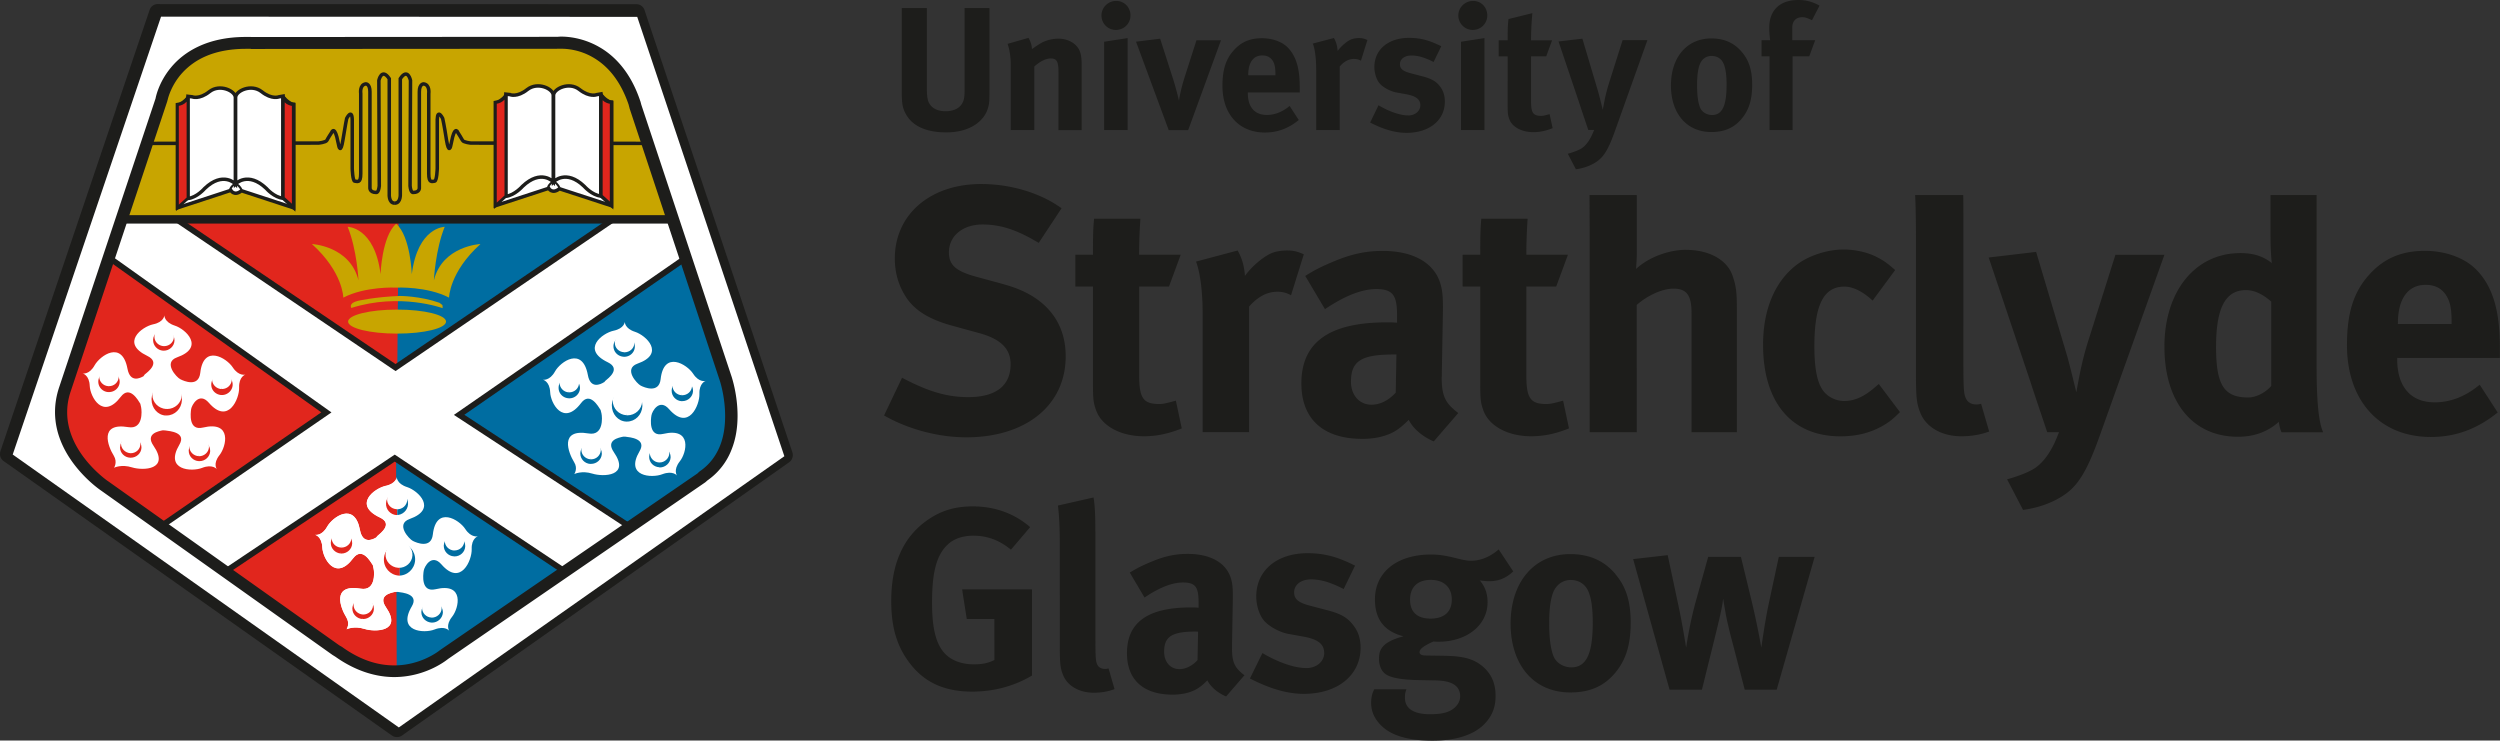<svg xmlns="http://www.w3.org/2000/svg" id="Layer_1" viewBox="0 0 355.8 105.39"><rect x="0" y="0" width="355.8" height="105.39" fill="#333333" stroke="none"/><defs><clipPath id="clippath"><path d="M41.25 25.33h15.36V54H41.25z" class="cls-2"/></clipPath><clipPath id="clippath-1"><path d="M56.61 25.83h16.05v25.35H56.61z" class="cls-2"/></clipPath><clipPath id="clippath-2"><path d="M52.54 74.95h4.37v10.38h-4.37z" class="cls-2"/></clipPath><clipPath id="clippath-3"><path d="M56.9 74.95h4.36v10.38H56.9z" class="cls-2"/></clipPath><clipPath id="clippath-4"><path d="M53.45 68.39h3.07v7.31h-3.07z" class="cls-2"/></clipPath><clipPath id="clippath-5"><path d="M56.53 68.39h3.07v7.31h-3.07z" class="cls-2"/></clipPath><style>.cls-2,.cls-3,.cls-4{fill:none}.cls-10,.cls-11,.cls-12,.cls-2,.cls-7,.cls-9{stroke-width:0}.cls-13{stroke-width:.4px}.cls-13,.cls-15,.cls-16,.cls-17,.cls-3,.cls-4{stroke:#1d1d1b}.cls-10,.cls-13,.cls-16{fill:#e1261d}.cls-11,.cls-15,.cls-17{fill:#fff}.cls-3{stroke-width:.3px}.cls-16,.cls-17,.cls-4{stroke-width:.5px}.cls-15{stroke-width:.3px}.cls-7{fill:#1d1d1b}.cls-9{fill:#c8a500}.cls-12{fill:#006da1}</style></defs><path d="m1.2 64.63 55.28 39.07-.01-.01.04.01 55.11-38.9.01-.04L90.58 1.8l-67.76-.01-.38-.01L1.21 64.57l-.01.06" style="stroke-linecap:round;stroke-linejoin:round;stroke-width:2.41px;stroke:#1d1d1b;fill:none"/><path d="M22.92 2.37 1.81 64.69l54.95 38.84 54.87-38.6L90.69 2.4l-67.77-.03z" class="cls-11"/><path d="m58.48 30.43-40.38-.15-8.69 25.06s-3.17 5.87 4.37 12.75c7.55 6.88 41.28 30.2 42.68 27.43l10.03-10.85-8.02-54.24Z" class="cls-10"/><path d="m56.73 30.54 35.66-.03-35.88 25.85.22-25.82z" class="cls-12"/><path d="M34.25 24.4c-.44.17-.67.72-.67.72M35.23 25.16s-.3-.66-.75-.85M78.18 24.24c-.46.19-.68.73-.68.73M20.46 53.52c-.51.3-1.93 1.01-2.32-1.05-.77-4.1-3.9-1.85-4.67-.49-.76 1.38-1.71 1.17-1.71 1.17s.95.21 1.01 1.77c.07 1.56 1.87 4.91 4.42 1.55 1.27-1.68 2.47.5 2.78.99l.11.48c.12.58.3 3.21-1.82 2.85-4.23-.71-2.9 2.75-2.06 4.08.55.92.03 1.7.03 1.7s1.04-.53 2.57-.05c1.53.48 5.42.37 3.04-3.09-1.19-1.73.74-2.06 1.32-2.19l.36.02c.59.09 3.07.25 2 2.04-2.14 3.63 1.75 3.88 3.24 3.29 1.5-.59 2.1.18 2.1.18s-.6-.77.38-2 1.83-4.92-2.36-3.92c-2.08.5-1.76-2.05-1.68-2.63.09-.57 1.14-2.49 2.52-.9 2.76 3.2 4.37-.61 4.31-2.16-.05-1.56.89-1.85.89-1.85s-.94.28-1.8-1.03c-.86-1.32-4.16-3.35-4.62.79-.24 2.08-2.32 1.17-2.84.9-.53-.26-2.5-2.38-.47-3.11 4.04-1.43 1.21-4.04-.32-4.52-1.52-.49-1.48-1.46-1.48-1.46s-.05.97-1.61 1.28c-1.58.34-4.67 2.65-.82 4.49 1.92.93.1 2.27-.36 2.64l-.15.21Z" class="cls-11"/><path d="M20.46 53.52 20 52.8l-.63.24-.11-.03c-.06-.05-.17-.24-.26-.68-.19-.97-.49-1.7-.97-2.24a2.45 2.45 0 0 0-1.8-.8c-.86.01-1.59.38-2.17.81-.59.44-1.08.96-1.37 1.5-.23.41-.44.57-.57.63l-.24.08-.06.47.12-.45-.06-.02-.06.47.12-.45a.872.872 0 0 0-1.06.64c-.11.45.2.9.66 1.01l.11-.46-.15.45h.04l.11-.45-.15.45.17.17c.07.12.19.36.22.83.03.72.3 1.54.77 2.32.24.37.54.72.93.99.39.28.88.5 1.44.5 1.04-.01 1.99-.65 2.85-1.8l.26-.26h.02v-.05.03-.03.03l.12.05c.14.08.36.3.52.54.18.23.31.46.41.63l.74-.47-.86.19.11.48c0 .05.05.29.05.57 0 .36-.07.79-.18 1.01l-.18.21-.28.07-.22-.03c-.43-.07-.81-.1-1.18-.1-.87 0-1.61.2-2.12.7-.52.5-.67 1.15-.66 1.72 0 1.19.56 2.31 1 3.03l.14.43-.06.3-.04.06v.02l.38.22-.37-.24v.02l.37.22-.37-.24a.83.83 0 0 0 .08 1.04c.27.29.7.36 1.07.18l-.15-.26.13.26h.02l-.15-.26.13.26s.38-.16.92-.16c.29 0 .62.05 1 .15.49.16 1.12.25 1.76.25s1.35-.09 1.97-.41c.33-.15.62-.39.86-.72.22-.34.34-.74.34-1.15 0-.74-.33-1.47-.9-2.34-.21-.3-.24-.48-.24-.52s.38-.21.38-.21l.62-.16-.19-.83-.04.84.35.03.05-.85-.13.84c.28.03.77.08 1.15.22l.35.17h.02s0 .17-.15.41c-.49.83-.75 1.56-.75 2.25-.01.91.54 1.68 1.2 2.05.66.37 1.4.48 2.09.48s1.26-.1 1.78-.3c.33-.13.56-.16.72-.16l.35.08.03.02.24-.25-.27.21.03.04.24-.25-.27.21c.14.17.35.3.58.33.22.03.46-.02.64-.16.19-.14.31-.36.35-.56a.873.873 0 0 0-.16-.63l-.36.25.38-.2-.03-.05-.36.25.38-.2-.02-.04v-.15c-.01-.14.02-.39.36-.83.55-.7.97-1.74.98-2.84 0-.61-.15-1.27-.63-1.8-.49-.54-1.26-.84-2.14-.82-.45 0-.93.06-1.47.18l-.29.03-.14-.02-.14-.24c-.07-.17-.1-.45-.1-.69 0-.31.05-.6.07-.74l.01-.07.32-.55.18-.17h.06l.07.01.33.29c.86.98 1.75 1.53 2.71 1.54.61 0 1.14-.24 1.53-.57.59-.47.97-1.12 1.23-1.75.27-.66.4-1.31.4-1.88v-.19c0-.55.15-.76.22-.85l.09-.06-.19-.45.15.45h.05l-.19-.45.15.45c.47-.14.72-.61.57-1.06-.14-.45-.62-.69-1.09-.56l.13.4-.07-.41h-.06l.13.41-.07-.41h-.01c-.08-.02-.35.06-.84-.66-.33-.5-.81-.96-1.4-1.35-.61-.39-1.3-.71-2.1-.73-.65 0-1.37.26-1.86.87-.48.57-.75 1.34-.87 2.38-.05.36-.14.46-.17.48l-.26.08c-.34.02-.94-.22-1.13-.32l-.09.18.1-.18-.09.18.1-.18s-.34-.27-.54-.57c-.24-.29-.37-.63-.37-.75l.03-.08.31-.16c.84-.3 1.48-.67 1.94-1.14.46-.46.71-1.06.7-1.63-.02-.93-.55-1.65-1.1-2.2a4.92 4.92 0 0 0-1.9-1.18c-.55-.19-.74-.38-.81-.5l-.07-.13h-.71l.71.05v-.05h-.71l.71.05-.87-.06-.86-.03h.46l-.46-.05v.05h.46l-.46-.05-.02.03c-.05.06-.12.33-.91.52-.7.14-1.45.51-2.09 1.05-.64.52-1.25 1.24-1.27 2.23 0 .54.21 1.1.62 1.57.4.46.96.87 1.72 1.22.24.1.34.21.37.25s.06-.01.06-.01h-.06v.03l.06-.03h-.06l-.05.13c-.12.28-.61.68-.87.9l-.13.12-.15.21.71.5-.46-.72.46.72.71.5.14-.19-.7-.51.59.65c.1-.1.45-.37.79-.74.31-.36.69-.83.72-1.56 0-.34-.13-.74-.38-1.03-.25-.3-.57-.53-.98-.73-.61-.3-.97-.57-1.15-.79-.18-.22-.21-.35-.23-.48 0-.19.21-.59.64-.95.43-.34 1.03-.6 1.34-.68.96-.18 1.6-.63 1.93-1.09.35-.46.39-.87.39-.98.04-.46-.34-.87-.82-.9-.47-.02-.89.34-.91.8l-.02.06c0 .17.04.58.33 1.05.32.45.88.92 1.75 1.19.3.1.83.39 1.21.77.38.37.59.8.57.99l-.22.46c-.19.22-.58.46-1.28.72-.44.16-.82.39-1.08.72-.27.32-.4.74-.39 1.1.02.75.37 1.32.71 1.8.19.23.37.42.56.6.19.17.33.3.57.41.33.17 1.05.52 1.94.54.44 0 .97-.12 1.43-.5.43-.38.69-.95.75-1.6.1-.83.31-1.28.48-1.49.18-.19.28-.21.51-.22.26-.01.71.15 1.12.42.4.26.76.61.91.86.71 1.12 1.72 1.48 2.32 1.46.25 0 .41-.05.47-.07l.53-.41.05-.65-.42-.5-.67-.06c-.1.05-.47.17-.85.57-.37.39-.66 1.07-.66 1.96v.19c0 .39-.17 1.15-.48 1.69-.16.28-.34.5-.5.63l-.43.17c-.2 0-.67-.14-1.37-.94-.48-.55-1.08-.91-1.74-.91-.41 0-.79.15-1.06.32-.41.28-.68.63-.87.96-.2.34-.32.65-.37.96-.03.19-.08.56-.08 1s.05 1.04.33 1.59c.15.28.36.57.68.74.31.22.7.34 1.1.34.24 0 .48-.04.71-.09.44-.12.78-.15 1.06-.15.55.02.73.14.82.25.12.11.2.34.2.68 0 .61-.34 1.47-.62 1.81-.55.67-.75 1.32-.75 1.86 0 .67.27 1.07.35 1.16.14.17.35.3.58.33.22.03.46-.02.64-.16.19-.14.31-.36.35-.56a.873.873 0 0 0-.16-.63c-.09-.13-.66-.74-1.76-.73-.41-.01-.87.06-1.37.27-.24.1-.69.18-1.13.17-.48.01-.95-.1-1.19-.25-.24-.17-.33-.24-.34-.58 0-.28.1-.74.51-1.41.25-.4.37-.81.37-1.24 0-.5-.23-.95-.55-1.23-.46-.42-.99-.58-1.45-.7-.45-.1-.86-.14-1.02-.17H22.95c-.21.06-.71.14-1.21.38-.26.12-.54.3-.78.58-.23.26-.4.67-.4 1.08 0 .5.21.98.53 1.47.5.7.62 1.18.61 1.39l-.06.21s-.16.16-.41.23c-.26.09-.59.12-.95.12-.47 0-.95-.07-1.24-.15-.56-.17-1.07-.25-1.53-.25-1 0-1.63.32-1.72.36l.42.75.72.47c.06-.08.37-.54.38-1.3 0-.39-.1-.87-.38-1.29-.33-.54-.77-1.56-.75-2.17 0-.3.07-.45.15-.51.07-.08.29-.21.88-.22.24 0 .54.01.87.06l.52.06c.48 0 .91-.12 1.26-.36.53-.35.8-.85.96-1.32.15-.48.19-.92.19-1.32s-.04-.7-.09-.94l-.11-.48-.13-.28c-.09-.13-.36-.59-.73-1.04-.18-.21-.4-.43-.69-.61-.28-.18-.66-.35-1.1-.36-.67-.01-1.28.4-1.7.97-.72.96-1.23 1.12-1.43 1.1l-.4-.15c-.24-.17-.51-.53-.68-.92-.2-.41-.3-.85-.31-1.1v-.02c-.05-.94-.38-1.61-.79-2.02-.4-.4-.81-.52-.91-.53-.24-.05-.48-.02-.67.11-.2.12-.34.3-.39.53-.05.21 0 .44.11.63.13.2.32.34.54.39l.35.03c.27 0 .69-.05 1.13-.3.44-.25.87-.68 1.22-1.31.14-.25.49-.65.9-.96.4-.3.84-.46 1.1-.46l.47.23c.19.18.42.63.57 1.41.12.66.35 1.18.74 1.56.37.39.92.56 1.36.55.74-.01 1.24-.32 1.55-.5l.25-.22-.71-.5Z" class="cls-10"/><path d="M53.56 76.48c-.5.32-1.94 1.01-2.33-1.05-.76-4.1-3.9-1.85-4.67-.48-.76 1.38-1.71 1.16-1.71 1.16s.95.21 1.02 1.78c.06 1.56 1.88 4.91 4.4 1.55 1.28-1.68 2.46.51 2.79.98l.11.5c.13.57.29 3.21-1.82 2.86-4.23-.72-2.89 2.76-2.06 4.07.56.92.04 1.7.04 1.7s1.04-.53 2.56-.05c1.53.48 5.42.37 3.04-3.08-1.19-1.74.73-2.07 1.32-2.2l.36.02c.59.08 3.07.26 1.99 2.06-2.12 3.61 1.76 3.87 3.24 3.29 1.52-.6 2.1.17 2.1.17s-.58-.77.4-2c.98-1.22 1.82-4.92-2.36-3.92-2.09.48-1.77-2.07-1.68-2.63.08-.59 1.13-2.49 2.52-.91 2.76 3.18 4.37-.61 4.31-2.17-.05-1.56.89-1.85.89-1.85s-.95.28-1.81-1.03c-.85-1.32-4.15-3.34-4.61.79-.24 2.07-2.33 1.18-2.85.9-.52-.26-2.5-2.38-.47-3.1 4.04-1.43 1.21-4.04-.32-4.53-1.53-.5-1.49-1.46-1.49-1.46s-.04.96-1.61 1.29c-1.56.35-4.67 2.65-.8 4.49 1.93.9.09 2.25-.36 2.65l-.15.19ZM85.97 54.39c-.51.33-1.95 1.01-2.31-1.04-.77-4.1-3.91-1.86-4.67-.49-.76 1.38-1.73 1.18-1.73 1.18s.97.2 1.04 1.77c.05 1.56 1.86 4.91 4.4 1.55 1.27-1.68 2.46.51 2.78.99l.12.49c.13.57.3 3.22-1.83 2.85-4.23-.72-2.89 2.74-2.06 4.09.57.9.02 1.69.02 1.69s1.05-.54 2.59-.06c1.53.48 5.42.39 3.04-3.06-1.2-1.74.73-2.07 1.31-2.2h.35c.59.08 3.07.26 2 2.07-2.13 3.62 1.75 3.86 3.24 3.27 1.51-.57 2.09.19 2.09.19s-.58-.77.39-2.01c.99-1.21 1.82-4.9-2.35-3.92-2.09.5-1.78-2.05-1.68-2.62.08-.59 1.14-2.48 2.51-.9 2.79 3.19 4.37-.61 4.32-2.17-.05-1.56.89-1.85.89-1.85s-.94.29-1.79-1.03c-.86-1.32-4.16-3.36-4.62.78-.23 2.07-2.32 1.19-2.84.92-.53-.28-2.49-2.38-.47-3.12 4.05-1.42 1.21-4.04-.32-4.53-1.52-.48-1.47-1.43-1.47-1.43s-.05.95-1.61 1.27c-1.57.34-4.66 2.64-.81 4.49 1.91.93.09 2.26-.35 2.64l-.16.19Z" class="cls-11"/><path d="m85.97 54.39-.47-.71-.63.25-.1-.03c-.05-.06-.17-.25-.26-.69-.19-.98-.5-1.71-.98-2.23-.48-.55-1.16-.83-1.8-.81-.85.01-1.57.37-2.16.81-.6.45-1.08.96-1.38 1.5-.22.39-.43.56-.57.63l-.24.08-.05.46.1-.46h-.05l-.05.46.1-.46a.865.865 0 0 0-1.04.63c-.12.47.19.91.66 1.03l.1-.45-.15.44h.05l.1-.44-.15.44.02.02c.07.04.32.15.36.98.04.72.3 1.54.78 2.31.24.37.54.72.94 1 .39.28.87.48 1.45.48 1.04-.01 1.97-.65 2.84-1.78l.26-.26.03-.02-.02-.03v.03h.02l-.02-.03v.03l.12.06c.13.1.36.29.52.54.18.24.31.46.42.63l.73-.46-.86.18.12.48c0 .06.04.3.04.57 0 .37-.06.81-.18 1.03l-.18.21-.27.07-.23-.05c-.42-.05-.81-.08-1.18-.08-.86 0-1.61.2-2.11.71-.52.49-.68 1.14-.67 1.71.02 1.19.56 2.32 1.01 3.03l.14.42-.07.29-.04.1.37.21-.36-.22.37.22-.36-.22c-.23.32-.19.74.09 1.03.27.27.69.36 1.06.18l-.14-.25.12.25h.02l-.14-.25.12.25s.37-.16.92-.16c.28 0 .62.04 1 .15h-.02c.51.15 1.12.26 1.77.26s1.36-.11 1.98-.41c.31-.18.61-.4.85-.74.22-.32.35-.73.35-1.14-.02-.72-.32-1.47-.9-2.34-.21-.29-.24-.47-.24-.51s.38-.21.38-.21l.62-.17-.18-.81-.05.84.35.03.06-.85-.12.85c.29.02.78.07 1.15.2l.33.17.02.03s-.01.15-.15.38c-.49.83-.73 1.57-.74 2.25-.02.92.53 1.69 1.18 2.04.66.39 1.4.48 2.09.48s1.28-.08 1.79-.3c.33-.12.55-.15.7-.15l.35.09.04.03.25-.25-.28.19.04.05.25-.25-.28.19c.15.19.35.31.58.34.23.03.47-.03.65-.16.19-.14.31-.35.34-.57a.78.78 0 0 0-.16-.63l-.36.26.41-.22-.05-.05-.36.26.41-.22-.02-.03-.03-.14c0-.12.05-.39.39-.84.54-.7.97-1.74.98-2.85 0-.6-.15-1.25-.62-1.79-.49-.55-1.27-.84-2.14-.82-.45 0-.92.07-1.47.19l-.28.03-.17-.03-.14-.26c-.05-.16-.07-.42-.07-.68 0-.3.03-.58.05-.73l.03-.06.32-.56.19-.15.05-.02.1.03.32.28c.86.98 1.75 1.54 2.72 1.54.59 0 1.12-.22 1.52-.56.6-.46.96-1.11 1.23-1.74.26-.65.39-1.31.39-1.87v-.18c0-.56.16-.77.23-.86l.09-.07-.18-.44.15.44h.04l-.18-.44.15.44c.45-.13.72-.6.57-1.07a.891.891 0 0 0-1.08-.56l.12.39-.07-.4h-.05l.12.4-.07-.4h-.01c-.08-.01-.35.06-.84-.68-.32-.48-.82-.96-1.4-1.35-.61-.37-1.3-.71-2.11-.71-.65-.01-1.38.27-1.85.84-.48.59-.75 1.36-.87 2.39-.04.37-.15.47-.17.5l-.27.07c-.35.01-.94-.23-1.12-.34l-.1.18.1-.17-.1.17.1-.17s-.34-.28-.55-.57c-.23-.29-.37-.64-.36-.74l.02-.08.31-.16c.85-.29 1.49-.68 1.95-1.13.45-.46.71-1.07.71-1.64-.02-.92-.54-1.65-1.11-2.21a5.24 5.24 0 0 0-1.9-1.15c-.57-.21-.74-.4-.82-.5l-.07-.14h-.72l.72.03v-.03h-.72l.72.03-.87-.04-.87-.04.46.02-.46-.1v.08l.46.02-.46-.1v.05c-.06.08-.12.33-.93.52-.68.15-1.43.51-2.08 1.04-.65.52-1.26 1.25-1.29 2.25 0 .54.23 1.09.64 1.56.39.47.96.87 1.72 1.21.24.12.34.22.36.25l.02.02.05-.02h-.05v.02l.05-.02h-.05l-.05.12-.4.48-.49.42-.11.11-.15.2.69.51-.47-.71.47.71.69.52.16-.19-.69-.53.57.65c.12-.11.48-.37.8-.74.32-.34.69-.83.72-1.55 0-.34-.14-.74-.38-1.04-.24-.3-.57-.52-.97-.72-.61-.29-.97-.57-1.16-.8-.19-.21-.22-.33-.22-.45-.02-.2.21-.61.65-.96.41-.34 1.01-.6 1.33-.68.94-.19 1.58-.63 1.92-1.08.34-.46.37-.87.37-.99.03-.47-.33-.86-.82-.88a.847.847 0 0 0-.91.8v.06c0 .15.03.57.32 1.03.32.46.87.92 1.76 1.2.29.1.83.39 1.2.78.4.37.6.79.58.98l-.22.47c-.21.21-.6.46-1.28.72-.44.16-.81.38-1.08.72-.28.32-.39.74-.39 1.1 0 .74.37 1.32.73 1.8.18.23.37.43.54.59l.55.42c.35.16 1.06.52 1.96.54.44 0 .97-.12 1.41-.5.45-.37.7-.94.77-1.59.1-.83.32-1.28.49-1.49.17-.17.27-.21.49-.23.27 0 .72.17 1.1.43.41.27.76.63.91.87.71 1.12 1.73 1.48 2.32 1.46.24 0 .41-.05.48-.07.22-.06.4-.21.5-.41.13-.19.14-.42.07-.65l-.42-.48-.66-.07c-.11.05-.5.17-.85.56-.38.43-.67 1.09-.67 1.99v.18c0 .39-.17 1.14-.49 1.69-.15.28-.33.51-.48.64l-.42.16c-.2 0-.68-.13-1.38-.93-.47-.56-1.08-.91-1.75-.91-.41 0-.78.14-1.05.32-.42.28-.68.62-.88.95-.19.34-.32.65-.37.96-.02.19-.06.57-.06.99 0 .48.04 1.05.31 1.61.15.26.38.55.7.74.31.22.71.32 1.12.32.23 0 .46-.03.7-.08.44-.1.78-.14 1.05-.14.54 0 .71.13.81.23.12.12.2.35.2.67.02.62-.34 1.49-.62 1.82-.54.67-.76 1.34-.76 1.87 0 .66.29 1.05.35 1.14.3.38.85.46 1.23.19.4-.29.47-.81.17-1.2-.08-.13-.66-.74-1.76-.73-.4 0-.86.06-1.36.28-.24.08-.69.17-1.14.16-.47 0-.94-.09-1.19-.25-.25-.17-.32-.25-.35-.58 0-.26.12-.74.52-1.41.23-.4.37-.8.37-1.23.01-.52-.23-.97-.55-1.25-.47-.42-.99-.56-1.44-.68-.45-.11-.87-.14-1.02-.17H88.48c-.22.05-.72.13-1.21.37-.26.11-.55.29-.78.59-.23.25-.39.65-.39 1.07 0 .51.19.98.53 1.46.49.7.62 1.19.61 1.39l-.04.21c-.05.06-.17.17-.43.25-.25.07-.59.12-.95.12-.46 0-.94-.07-1.24-.16a5.23 5.23 0 0 0-1.52-.25c-1.01 0-1.65.32-1.73.37l.4.75.74.48c.05-.09.37-.55.38-1.32 0-.39-.11-.85-.37-1.29-.34-.52-.78-1.54-.77-2.16 0-.3.08-.44.17-.52.09-.08.29-.21.87-.21.24 0 .53.01.89.06l.52.05c.46 0 .9-.12 1.26-.36.52-.35.8-.85.94-1.3.15-.49.19-.93.2-1.33 0-.38-.05-.68-.09-.93l-.11-.47-.12-.29c-.09-.14-.35-.57-.73-1.03-.19-.21-.41-.44-.7-.62-.28-.2-.65-.35-1.1-.35-.66-.02-1.27.39-1.7.96-.72.96-1.24 1.12-1.42 1.1l-.42-.15c-.23-.16-.51-.53-.69-.93-.18-.4-.29-.86-.29-1.1-.05-.94-.39-1.63-.79-2.02-.4-.41-.82-.52-.93-.54a.856.856 0 0 0-.65.11c-.2.13-.34.3-.39.52-.05.22 0 .46.11.64.12.19.31.33.54.39l.34.03c.27 0 .69-.06 1.13-.31.44-.25.87-.67 1.22-1.31.14-.24.49-.65.88-.95.41-.3.85-.47 1.11-.47l.48.24c.19.19.42.62.57 1.4.11.67.34 1.19.73 1.56.37.39.91.56 1.34.55.76-.01 1.28-.32 1.57-.5l.22-.2-.69-.52Z" style="fill:#17243e;stroke-width:0"/><path d="M20.46 53.52c-.51.3-1.93 1.01-2.32-1.05-.77-4.1-3.9-1.85-4.67-.49-.76 1.38-1.71 1.17-1.71 1.17s.95.21 1.01 1.77c.07 1.56 1.87 4.91 4.42 1.55 1.27-1.68 2.47.5 2.78.99l.11.48c.12.58.3 3.21-1.82 2.85-4.23-.71-2.9 2.75-2.06 4.08.55.92.03 1.7.03 1.7s1.04-.53 2.57-.05c1.53.48 5.42.37 3.04-3.09-1.19-1.73.74-2.06 1.32-2.19l.36.02c.59.09 3.07.25 2 2.04-2.14 3.63 1.75 3.88 3.24 3.29 1.5-.59 2.1.18 2.1.18s-.6-.77.38-2 1.83-4.92-2.36-3.92c-2.08.5-1.76-2.05-1.68-2.63.09-.57 1.14-2.49 2.52-.9 2.76 3.2 4.37-.61 4.31-2.16-.05-1.56.89-1.85.89-1.85s-.94.28-1.8-1.03c-.86-1.32-4.16-3.35-4.62.79-.24 2.08-2.32 1.17-2.84.9-.53-.26-2.5-2.38-.47-3.11 4.04-1.43 1.21-4.04-.32-4.52-1.52-.49-1.48-1.46-1.48-1.46s-.05.97-1.61 1.28c-1.58.34-4.67 2.65-.82 4.49 1.92.93.1 2.27-.36 2.64l-.15.21Z" class="cls-11"/><path d="M23.6 58.96c1.11.06 2.06-.86 2.13-2.02.05-1.18-.77-2.17-1.88-2.22-1.1-.06-2.04.85-2.1 2.01-.08 1.17.77 2.16 1.85 2.23" class="cls-10"/><path d="M23.6 58.96v.17h.11c1.17 0 2.13-.96 2.18-2.19v-.12c0-1.21-.85-2.23-2.04-2.27h-.11c-1.16 0-2.11.94-2.17 2.18v.14c0 1.19.87 2.21 2.02 2.27v-.17l.03-.17c-.95-.04-1.7-.88-1.7-1.92v-.12c.06-1.05.88-1.85 1.82-1.85h.1c.96.04 1.71.88 1.71 1.93v.12c-.06 1.06-.89 1.85-1.84 1.85h-.09l-.03.17ZM23.23 49.73c.75.03 1.38-.52 1.42-1.24.04-.72-.54-1.33-1.27-1.37-.74-.04-1.37.51-1.41 1.24-.05.72.54 1.32 1.27 1.37" class="cls-10"/><path d="m23.23 49.73-.02.18h.1c.8 0 1.48-.63 1.52-1.41v-.09c0-.78-.63-1.42-1.45-1.47h-.07c-.81 0-1.48.61-1.52 1.39v.08c0 .79.62 1.44 1.42 1.5l.02-.18.02-.18c-.62-.02-1.11-.54-1.11-1.14v-.05c.04-.6.56-1.06 1.18-1.06h.05c.64.01 1.11.52 1.11 1.11v.08c-.03.59-.56 1.06-1.16 1.06h-.06l-.02.18ZM15.43 55.62c.75.05 1.37-.5 1.42-1.22.04-.73-.53-1.34-1.27-1.38-.74-.03-1.38.51-1.41 1.24-.04.73.52 1.33 1.26 1.36" class="cls-10"/><path d="m15.43 55.62-.02.18h.09c.82 0 1.48-.61 1.53-1.39v-.08c0-.78-.64-1.42-1.44-1.48h-.07c-.82 0-1.49.61-1.53 1.41v.06c0 .78.62 1.44 1.42 1.48l.02-.18v-.17c-.6-.03-1.1-.54-1.1-1.13v-.06c.04-.61.57-1.07 1.19-1.07h.05v-.18.18c.62.03 1.1.54 1.1 1.12v.06c-.02.62-.54 1.08-1.17 1.08h-.06v.16ZM31.51 56.03c.75.05 1.37-.51 1.4-1.22.06-.73-.53-1.33-1.28-1.36-.73-.05-1.37.5-1.4 1.22a1.3 1.3 0 0 0 1.28 1.36" class="cls-10"/><path d="m31.51 56.03-.02.19h.09c.81 0 1.48-.63 1.53-1.4v-.1c0-.77-.63-1.42-1.45-1.46h-.08c-.8 0-1.47.61-1.51 1.4v.08c-.01.78.62 1.43 1.43 1.48l.02-.19v-.16c-.63-.03-1.11-.54-1.11-1.13v-.06c.04-.61.57-1.07 1.17-1.07h.06c.62.02 1.11.53 1.11 1.11v.09c-.01.59-.53 1.06-1.16 1.06h-.06v.16ZM28.32 65.46c.73.04 1.37-.52 1.42-1.23a1.32 1.32 0 0 0-1.26-1.38c-.76-.04-1.38.5-1.43 1.23-.04.72.53 1.33 1.28 1.38" class="cls-10"/><path d="m28.32 65.46-.02.17h.09c.8 0 1.47-.61 1.52-1.39v-.08c0-.79-.62-1.43-1.44-1.49h-.08c-.81 0-1.48.61-1.53 1.41v.08c0 .78.63 1.43 1.44 1.47l.02-.17v-.17c-.62-.05-1.1-.55-1.1-1.13v-.07c.05-.6.54-1.06 1.17-1.06h.07c.61.02 1.1.53 1.1 1.13v.06c-.04.6-.57 1.08-1.17 1.08h-.06l-.01.16v-.17.17ZM18.53 64.97c.74.05 1.37-.51 1.4-1.23.05-.72-.53-1.33-1.25-1.36-.75-.04-1.39.5-1.42 1.23-.04.72.54 1.32 1.27 1.37" class="cls-10"/><path d="M18.53 64.97v.17h.08c.8 0 1.48-.62 1.52-1.39v-.08c0-.77-.63-1.44-1.44-1.48h-.08c-.8 0-1.48.61-1.51 1.39l-.02.08c0 .79.63 1.45 1.45 1.48v-.17l.02-.17c-.62-.03-1.11-.52-1.11-1.13v-.06c.03-.61.55-1.07 1.17-1.07h.06c.64.03 1.11.54 1.11 1.13v.07c-.02.6-.56 1.06-1.16 1.06h-.06l-.02.17Z" class="cls-10"/><path d="M23.31 49.09c.66.03 1.24-.46 1.28-1.1.03-.66-.49-1.21-1.17-1.25a1.2 1.2 0 0 0-1.26 1.11c-.04.65.47 1.2 1.15 1.24" class="cls-11"/><path d="m23.31 49.09-.02.17h.07c.74 0 1.35-.55 1.39-1.27v-.06c.02-.73-.57-1.32-1.32-1.36h-.07c-.74 0-1.34.55-1.38 1.26h.18-.18v.1c0 .7.58 1.29 1.31 1.33l.02-.17v-.17c-.55-.03-.97-.46-.97-.99v-.06c.04-.54.48-.96 1.02-.96h.05c.57.03.99.48.99 1.02v.05c-.04.52-.49.94-1.04.94h-.05v.17-.17.17ZM15.44 54.78c.68.04 1.24-.46 1.28-1.11.04-.64-.47-1.19-1.15-1.22a1.19 1.19 0 0 0-1.28 1.1c-.03.64.49 1.19 1.15 1.23" class="cls-11"/><path d="m15.44 54.78-.02.18h.09c.74 0 1.34-.56 1.38-1.28h-.18.18v-.08c0-.71-.57-1.3-1.31-1.33h-.07c-.74 0-1.35.55-1.39 1.27v.07c0 .71.57 1.31 1.3 1.35l.02-.18.02-.17c-.55-.03-.98-.47-.98-1v-.05c.03-.53.49-.94 1.04-.94h.05c.56.03.98.45.98.98v.06c-.03.53-.47.96-1.03.96h-.05l-.02.17ZM31.52 55.19c.67.04 1.25-.46 1.28-1.12.03-.64-.48-1.19-1.15-1.23-.66-.03-1.24.46-1.28 1.1-.03.66.49 1.21 1.15 1.25" class="cls-11"/><path d="M31.52 55.19v.17h.07c.74 0 1.35-.56 1.39-1.29v-.05c0-.71-.58-1.32-1.32-1.36h-.08c-.73 0-1.35.55-1.39 1.27v.08c0 .72.58 1.3 1.31 1.36v-.17l.03-.19a.997.997 0 0 1-.98-.99v-.04c.03-.54.49-.96 1.04-.96h.05c.56.03.98.46.98 1.01v.04c-.02.54-.49.94-1.03.94h-.05l-.02.19ZM28.28 64.76c.68.03 1.24-.46 1.28-1.12.03-.64-.48-1.19-1.14-1.23-.68-.04-1.25.48-1.29 1.13-.02.63.47 1.19 1.15 1.23" class="cls-11"/><path d="M28.28 64.76v.17h.05c.74 0 1.37-.56 1.41-1.29v-.05c0-.72-.57-1.31-1.32-1.36h-.09c-.73 0-1.35.56-1.38 1.29v.06c0 .71.59 1.3 1.32 1.34v-.17l.02-.19c-.56-.03-.98-.45-.98-.98v-.05c.02-.54.48-.95 1.02-.95h.07c.56.02.98.46.98 1v.04c-.03.54-.5.94-1.06.94h-.03l-.02.19.02-.19-.02.19ZM18.55 64.33c.66.03 1.23-.48 1.27-1.12.02-.65-.48-1.19-1.15-1.24-.67-.03-1.25.48-1.27 1.12-.04.64.47 1.19 1.15 1.24" class="cls-11"/><path d="M18.55 64.33v.17h.07c.72 0 1.34-.55 1.36-1.28v-.08c0-.7-.56-1.31-1.29-1.34h-.07c-.75 0-1.36.54-1.4 1.28v.06c0 .71.58 1.3 1.33 1.36v-.17l.02-.18c-.56-.03-.99-.48-.99-1.01v-.04c.03-.54.49-.95 1.05-.95h.05c.54.03.98.46.98.99v.05c-.03.54-.5.96-1.03.96h-.05l-.02.18.02-.18-.02.18ZM23.67 58.04c1.06.05 1.98-.73 2.03-1.75.05-1.04-.78-1.91-1.82-1.96-1.07-.06-1.97.74-2.02 1.76-.05 1.02.76 1.91 1.81 1.96" class="cls-11"/><path d="M23.67 58.04v.17h.1c1.12 0 2.05-.85 2.1-1.93v-.1c0-1.08-.86-1.97-1.98-2.03h-.12c-1.1 0-2.03.84-2.09 1.91v.12c0 1.08.87 1.96 1.98 2.03v-.17l.02-.18c-.91-.04-1.65-.79-1.65-1.67v-.08c.05-.9.82-1.61 1.74-1.61h.11c.92.04 1.65.79 1.65 1.69v.09c-.05.9-.83 1.58-1.76 1.58h-.09v.18Z" class="cls-11"/><path d="m56.37 64.51.09 31.01s3.62.48 14.03-7.56c10.41-8.06 9.84-6.44 9.84-6.44l.61-.5-24.57-16.5Z" class="cls-12"/><path d="M53.56 76.49c-.5.31-1.94 1-2.33-1.05-.76-4.09-3.9-1.85-4.67-.47-.76 1.36-1.71 1.15-1.71 1.15s.95.21 1.02 1.78c.06 1.56 1.88 4.91 4.4 1.54 1.28-1.67 2.46.51 2.79.99l.11.5c.13.56.29 3.21-1.82 2.86-4.23-.72-2.89 2.74-2.06 4.08.56.91.04 1.69.04 1.69s1.04-.52 2.56-.04c1.53.48 5.42.37 3.04-3.08-1.19-1.74.73-2.07 1.32-2.2h.36c.59.09 3.07.27 1.99 2.07-2.12 3.6 1.76 3.87 3.24 3.28 1.52-.59 2.1.19 2.1.19s-.58-.77.4-2c.98-1.22 1.82-4.93-2.36-3.92-2.09.48-1.77-2.05-1.68-2.62.08-.59 1.13-2.51 2.52-.92 2.76 3.19 4.37-.6 4.31-2.18-.05-1.54.89-1.82.89-1.82s-.95.28-1.81-1.04c-.85-1.32-4.15-3.35-4.61.79-.24 2.07-2.33 1.18-2.85.91-.52-.26-2.5-2.38-.47-3.11 4.04-1.43 1.21-4.04-.32-4.54-1.53-.48-1.49-1.43-1.49-1.43s-.04.96-1.61 1.29c-1.56.34-4.67 2.65-.8 4.47 1.93.92.09 2.26-.36 2.65l-.15.2Z" class="cls-11"/><path d="M48.53 78.6c.75.03 1.39-.51 1.42-1.23.05-.73-.54-1.34-1.28-1.38-.74-.04-1.37.51-1.41 1.24-.05.72.53 1.32 1.27 1.37" class="cls-10"/><path d="M48.53 78.6v.18h.07c.81 0 1.48-.63 1.52-1.4v-.09c0-.79-.63-1.43-1.44-1.49h-.07c-.8 0-1.5.61-1.53 1.43v.06c0 .78.63 1.43 1.44 1.49v-.18l.03-.19c-.65-.03-1.11-.53-1.11-1.12v-.06c.04-.61.56-1.09 1.18-1.09h.04c.63.04 1.11.55 1.11 1.14v.07c-.02.59-.54 1.05-1.17 1.05h-.05l-.02.19Z" class="cls-10"/><path d="M64.62 79.02c.74.04 1.38-.52 1.41-1.25.04-.71-.54-1.32-1.29-1.38-.73-.03-1.37.53-1.41 1.25-.03.72.54 1.31 1.28 1.38" class="cls-12"/><path d="m64.62 79.02-.02.17h.09c.81 0 1.48-.62 1.52-1.41h-.17l.17.01v-.1c0-.77-.64-1.43-1.45-1.48h-.07c-.8 0-1.49.62-1.53 1.41v.07c0 .79.64 1.45 1.44 1.49l.02-.17v-.19c-.62-.03-1.11-.52-1.11-1.14v-.05c.04-.61.57-1.07 1.18-1.07h.05v-.19.19c.62.03 1.12.52 1.12 1.12l-.02.06c-.02.6-.53 1.07-1.16 1.07h-.06V79ZM61.43 88.44c.73.03 1.37-.53 1.42-1.23.04-.74-.54-1.34-1.28-1.38-.75-.05-1.37.5-1.42 1.23-.05.72.53 1.32 1.28 1.38" class="cls-12"/><path d="m61.43 88.44-.02.17h.09c.79 0 1.46-.61 1.53-1.39v-.08c0-.79-.64-1.43-1.45-1.49h-.07c-.83 0-1.49.61-1.54 1.39v.1c0 .77.63 1.41 1.44 1.47l.02-.17v-.18c-.62-.03-1.11-.54-1.11-1.12v-.08c.05-.61.55-1.06 1.19-1.06h.05c.62.03 1.11.54 1.11 1.13v.05c-.03.61-.57 1.07-1.17 1.07h-.06v.18Z" class="cls-12"/><path d="M51.63 87.93c.75.05 1.38-.52 1.42-1.24.03-.71-.55-1.33-1.28-1.38-.75-.03-1.39.52-1.42 1.25-.05.72.53 1.33 1.28 1.37" class="cls-10"/><path d="m51.63 87.93-.02.17h.07c.82 0 1.49-.63 1.53-1.39v-.09c0-.76-.63-1.42-1.45-1.47h-.08c-.81 0-1.48.6-1.53 1.39v.09c0 .78.64 1.42 1.44 1.47l.02-.17v-.17c-.61-.04-1.11-.53-1.11-1.12v-.06c.03-.61.56-1.08 1.18-1.08h.06c.62.03 1.11.54 1.11 1.12v.06l.18.01h-.19c-.04.59-.55 1.07-1.18 1.07h-.05v.17Z" class="cls-10"/><path d="M48.55 77.76c.67.03 1.24-.46 1.26-1.11a1.16 1.16 0 0 0-1.14-1.23 1.19 1.19 0 0 0-1.27 1.1c-.04.65.47 1.19 1.15 1.24" class="cls-11"/><path d="m48.55 77.76-.02.17h.07c.74 0 1.36-.55 1.4-1.28v-.08c0-.7-.59-1.31-1.34-1.33v.17-.17h-.06c-.74 0-1.34.55-1.4 1.26v.09c0 .71.59 1.3 1.32 1.34l.02-.17v-.17c-.55-.03-.98-.46-.98-.99v-.06c.04-.54.5-.95 1.04-.95h.05c.57.03.99.46.99.99v.06c-.02.54-.48.96-1.03.96h-.05v.17ZM64.62 78.15c.68.04 1.26-.47 1.29-1.11.03-.65-.48-1.19-1.16-1.23-.66-.04-1.23.46-1.26 1.12-.05.64.47 1.19 1.13 1.22" class="cls-11"/><path d="M64.62 78.15v.19h.07c.74 0 1.35-.56 1.39-1.28V77c0-.72-.57-1.32-1.32-1.36h-.07c-.73 0-1.34.56-1.39 1.29v.06c0 .71.58 1.32 1.32 1.36v-.19l.02-.17c-.55-.03-.98-.48-.98-1v-.05c.03-.54.49-.94 1.03-.94h.06c.55.03.98.47.98 1.01v.05h.18-.18c-.03.53-.48.94-1.04.94h-.05l-.02.17ZM61.39 87.72c.68.04 1.25-.46 1.28-1.11.04-.65-.47-1.2-1.15-1.24-.66-.05-1.24.47-1.28 1.14-.03.62.49 1.18 1.15 1.21" class="cls-11"/><path d="M61.39 87.72v.18h.06c.73 0 1.36-.55 1.4-1.28v-.07c0-.71-.57-1.3-1.32-1.35h-.06c-.74 0-1.36.55-1.4 1.28v.06c0 .71.58 1.31 1.32 1.35v-.18l.02-.17c-.55-.03-.98-.47-.98-.99v-.05c.03-.54.5-.96 1.05-.96h.05c.56.03.97.46.97 1v.04c-.02.54-.48.96-1.03.96h-.04l-.02.17.02-.17-.02.17ZM51.64 87.29c.66.04 1.24-.48 1.27-1.12.03-.65-.49-1.2-1.16-1.25-.66-.03-1.24.47-1.26 1.13-.03.63.49 1.19 1.15 1.23" class="cls-11"/><path d="M51.64 87.29v.17h.06c.72 0 1.35-.56 1.39-1.27v-.09c0-.7-.58-1.3-1.31-1.35h-.08c-.73 0-1.35.55-1.38 1.28v.07c0 .7.57 1.3 1.32 1.36v-.17l.02-.19c-.55-.03-.98-.46-.98-1v-.04c.03-.55.47-.96 1.02-.96h.06c.55.03.98.47.98.99v.06c-.03.52-.49.94-1.03.94h-.06v.19ZM56.77 81.02v.17h.11c1.11 0 2.04-.84 2.09-1.92v-.12c0-1.07-.87-1.96-1.97-2.03h-.12c-1.11 0-2.04.83-2.09 1.93v.1c0 1.08.87 1.98 1.99 2.03v-.17l.03-.17c-.94-.05-1.66-.79-1.66-1.69v-.08c.05-.91.82-1.61 1.74-1.61h.09c.93.05 1.65.8 1.65 1.68v.1c-.04.9-.82 1.6-1.74 1.6h-.08l-.03.17Z" class="cls-11"/><path d="M96.9 35.43 63.83 58.24l24.92 17.28s15.09-8.34 15.4-13.89c.29-5.59-5.44-24.16-7.25-26.2" class="cls-12"/><path d="M85.97 54.39c-.51.33-1.95 1.01-2.31-1.04-.77-4.1-3.91-1.86-4.67-.49-.76 1.38-1.73 1.18-1.73 1.18s.97.2 1.04 1.77c.05 1.56 1.86 4.91 4.4 1.55 1.27-1.68 2.46.51 2.78.99l.12.49c.13.57.3 3.22-1.83 2.85-4.23-.72-2.89 2.74-2.06 4.09.57.9.02 1.69.02 1.69s1.05-.54 2.59-.06c1.53.48 5.42.39 3.04-3.06-1.2-1.74.73-2.07 1.31-2.2h.35c.59.08 3.07.26 2 2.07-2.13 3.62 1.75 3.86 3.24 3.27 1.51-.57 2.09.19 2.09.19s-.58-.77.39-2.01c.99-1.21 1.82-4.9-2.35-3.92-2.09.5-1.78-2.05-1.68-2.62.08-.59 1.14-2.48 2.51-.9 2.79 3.19 4.37-.61 4.32-2.17-.05-1.56.89-1.85.89-1.85s-.94.29-1.79-1.03c-.86-1.32-4.16-3.36-4.62.78-.23 2.07-2.32 1.19-2.84.92-.53-.28-2.49-2.38-.47-3.12 4.05-1.42 1.21-4.04-.32-4.53-1.52-.48-1.47-1.43-1.47-1.43s-.05.95-1.61 1.27c-1.57.34-4.66 2.64-.81 4.49 1.91.93.09 2.26-.35 2.64l-.16.19Z" class="cls-11"/><path d="M89.13 59.84c1.11.06 2.05-.86 2.12-2.02.05-1.18-.78-2.17-1.88-2.23-1.11-.06-2.04.86-2.09 2.02-.08 1.17.76 2.19 1.85 2.23" class="cls-12"/><path d="m89.13 59.84-.02.16h.11c1.18 0 2.14-.95 2.2-2.18v-.13c0-1.21-.87-2.22-2.04-2.29h-.12c-1.17 0-2.1.96-2.18 2.19v.14c0 1.19.88 2.22 2.03 2.27l.02-.16.02-.18c-.95-.04-1.71-.88-1.71-1.92v-.1c.05-1.07.88-1.87 1.82-1.87h.1c.96.04 1.71.88 1.71 1.93v.11c-.06 1.05-.88 1.85-1.85 1.85h-.07l-.02.18ZM88.75 50.6c.76.05 1.38-.51 1.42-1.23.05-.73-.53-1.34-1.28-1.38-.73-.04-1.37.52-1.4 1.23-.05.72.53 1.33 1.26 1.37" class="cls-12"/><path d="M88.75 50.6v.18h.08c.82 0 1.48-.61 1.52-1.41v-.07c0-.77-.62-1.44-1.44-1.49l-.02.18.02-.18h-.08c-.8 0-1.48.63-1.52 1.4v.08c0 .79.64 1.44 1.45 1.48v-.18l.02-.17c-.63-.03-1.12-.52-1.12-1.12v-.06c.04-.59.56-1.07 1.18-1.07h.06c.64.03 1.1.55 1.1 1.13v.06a1.15 1.15 0 0 1-1.16 1.06h-.06l-.02.17ZM80.94 56.52c.75.03 1.39-.52 1.42-1.23.05-.73-.53-1.34-1.27-1.38-.74-.03-1.38.5-1.41 1.24-.04.71.52 1.32 1.26 1.37" class="cls-12"/><path d="m80.94 56.52-.02.17h.09c.82.01 1.48-.62 1.53-1.39v-.08c0-.78-.63-1.43-1.45-1.48h-.06c-.81-.01-1.5.59-1.53 1.39v.08c0 .78.62 1.43 1.42 1.47l.02-.17.02-.17c-.62-.03-1.11-.55-1.11-1.13v-.06c.03-.63.56-1.08 1.18-1.08h.05v-.17.17c.62.03 1.11.54 1.11 1.14v.05a1.18 1.18 0 0 1-1.18 1.09h-.05l-.02.17ZM97.03 56.92c.75.04 1.38-.51 1.42-1.25.04-.71-.54-1.32-1.28-1.36-.75-.05-1.38.5-1.4 1.23-.04.73.53 1.34 1.26 1.38" class="cls-12"/><path d="M97.03 56.92v.17h.08c.8 0 1.48-.62 1.52-1.41v-.07c0-.77-.63-1.43-1.45-1.47h-.08c-.8 0-1.47.62-1.51 1.41v.06c0 .78.62 1.45 1.44 1.49v-.17l.02-.18c-.63-.03-1.11-.52-1.11-1.13v-.04c.02-.63.55-1.08 1.16-1.08h.06c.64.03 1.11.54 1.11 1.12v.05c-.03.63-.55 1.08-1.17 1.08h-.06l-.02.18ZM93.84 66.35c.74.03 1.37-.52 1.41-1.24.04-.73-.52-1.32-1.27-1.36-.75-.04-1.37.5-1.42 1.22-.05.72.53 1.34 1.27 1.38" class="cls-12"/><path d="M93.84 66.35v.17l.07.01c.81-.01 1.48-.63 1.53-1.41v-.08c0-.78-.62-1.43-1.45-1.49h-.07c-.81 0-1.48.62-1.53 1.39v.09c0 .79.63 1.43 1.45 1.47h-.01.01v-.17l.01-.18c-.61-.03-1.1-.54-1.1-1.12v-.06c.03-.61.55-1.07 1.17-1.07h.06c.62.03 1.1.54 1.1 1.13v.05c-.04.61-.56 1.08-1.17 1.08h-.06v.18-.18.18ZM84.04 65.85c.75.04 1.37-.53 1.42-1.24.04-.73-.54-1.34-1.28-1.37-.74-.04-1.37.51-1.42 1.23-.03.72.53 1.34 1.28 1.38" class="cls-12"/><path d="m84.04 65.85-.02.17h.1c.81 0 1.48-.62 1.53-1.39v-.07c0-.79-.64-1.44-1.45-1.49h-.09c-.8 0-1.48.62-1.52 1.41v.06c0 .79.63 1.44 1.43 1.49l.02-.17v-.19c-.6-.03-1.1-.52-1.1-1.13v-.05c.03-.61.56-1.06 1.17-1.06h.07c.62.01 1.11.53 1.11 1.13v.05h.17l-.18-.02c-.03.61-.55 1.07-1.16 1.07h-.07v.19Z" class="cls-12"/><path d="M88.83 49.96c.67.04 1.24-.46 1.28-1.1.02-.65-.49-1.21-1.17-1.25-.66-.03-1.23.46-1.27 1.12-.03.63.48 1.19 1.15 1.22" class="cls-11"/><path d="m88.83 49.96-.02.18h.07c.73 0 1.37-.55 1.4-1.28v-.05c0-.72-.58-1.33-1.33-1.37v.17-.17h-.07c-.74 0-1.34.57-1.38 1.28v.08c0 .71.57 1.29 1.31 1.33l.02-.18.02-.17c-.57-.03-.98-.46-.98-.98v-.06c.03-.54.47-.96 1.01-.96h.05c.57.01.98.47.98 1.01v.03l.18.02-.18-.02c-.02.53-.49.94-1.04.94h-.04l-.02.17ZM80.95 55.66c.67.05 1.25-.46 1.28-1.1.05-.66-.47-1.21-1.14-1.24-.67-.03-1.24.47-1.27 1.11-.04.65.47 1.19 1.13 1.23" class="cls-11"/><path d="M80.95 55.66v.18h.07c.73 0 1.35-.55 1.39-1.28h-.19.19v-.08c0-.71-.57-1.3-1.32-1.33h-.07c-.75 0-1.34.55-1.38 1.27v.07c0 .7.57 1.31 1.3 1.35v-.18l.02-.17c-.55-.03-.98-.47-.98-1v-.05c.03-.54.48-.95 1.04-.95h.05c.54.03.98.46.98.99v.06c-.03.52-.49.94-1.04.94h-.05l-.02.17ZM97.03 56.07c.68.04 1.25-.46 1.3-1.12.02-.63-.49-1.18-1.17-1.23-.66-.04-1.23.46-1.27 1.12-.04.63.48 1.18 1.14 1.22" class="cls-11"/><path d="M97.03 56.07v.18h.07c.73 0 1.35-.56 1.39-1.28v-.06c0-.72-.59-1.31-1.32-1.36h-.07c-1.4 0-1.41 1.73-1.39 1.28v.08c0 .7.58 1.3 1.31 1.34v-.18l.02-.17c-.55-.03-.98-.47-.98-.99v-.05c.04-.54.49-.96 1.04-.96h.05c.56.03.98.46.98 1.01v.04c-.03.54-.48.96-1.03.96h-.06l-.02.17ZM93.81 65.64c.67.03 1.24-.47 1.28-1.12.04-.65-.49-1.2-1.15-1.24-.66-.03-1.24.48-1.28 1.12-.03.65.48 1.19 1.16 1.23" class="cls-11"/><path d="M93.81 65.64v.18h.05c.73 0 1.35-.56 1.4-1.29v-.06c0-.72-.58-1.32-1.32-1.36v.17-.17h-.08c-.73 0-1.35.56-1.38 1.29v.06c0 .71.58 1.32 1.31 1.36h.02v-.18l.02-.18c-.55-.02-.99-.46-.99-.99v-.04c.03-.55.49-.96 1.03-.96h.07c.54.04.97.47.97 1.01v.05c-.03.54-.49.95-1.04.95h-.04l-.02.18.02-.18-.02.18ZM84.06 65.2c.66.03 1.23-.47 1.26-1.12.04-.64-.47-1.19-1.14-1.23-.67-.03-1.24.46-1.27 1.11-.04.65.48 1.19 1.15 1.24" class="cls-11"/><path d="M84.06 65.2v.17h.08c.72 0 1.32-.56 1.37-1.28v-.07c0-.71-.57-1.3-1.32-1.34h-.06c-.74 0-1.36.56-1.39 1.28v.06c0 .71.57 1.3 1.31 1.35v-.17l.02-.17c-.56-.04-.99-.48-.99-1.01v-.05c.02-.54.5-.96 1.04-.96h.05c.54.03.97.47.97 1v.06c-.03.53-.48.96-1.01.95h-.06l-.02.17ZM89.19 58.92c1.06.06 1.98-.74 2.03-1.76.05-1.03-.77-1.91-1.81-1.96-1.07-.05-1.98.74-2.02 1.76-.05 1.03.76 1.9 1.81 1.96" class="cls-11"/><path d="M89.19 58.92v.18l.1.01c1.12 0 2.05-.86 2.1-1.95v-.1c0-1.07-.87-1.98-1.98-2.02h-.12c-1.1-.01-2.02.83-2.08 1.92v.1c0 1.08.85 1.97 1.97 2.04v-.18l.02-.17c-.93-.05-1.65-.8-1.65-1.69v-.08c.05-.9.81-1.61 1.74-1.61h.11c.92.05 1.65.8 1.65 1.69v.08c-.04.9-.83 1.61-1.75 1.61h-.09v.16Z" class="cls-11"/><g style="clip-path:url(#clippath)"><path d="M56.62 46.46v.85c2.11 0 4.01-.23 5.46-.64.73-.2 1.33-.44 1.83-.76.25-.17.47-.35.65-.61.19-.23.32-.56.32-.89s-.13-.66-.32-.9c-.31-.43-.74-.69-1.25-.94-1.51-.68-3.92-1.05-6.69-1.06-2.12 0-4.01.23-5.48.63-.72.21-1.33.44-1.81.76-.25.17-.48.34-.66.61-.18.23-.31.55-.31.9s.14.66.31.89c.31.44.75.69 1.25.94 1.52.68 3.92 1.07 6.7 1.07v-1.7c-1.97 0-3.75-.23-4.99-.57-.61-.17-1.08-.37-1.33-.55l-.22-.17-.17.08h.18l-.02-.08-.17.08h.18-.22l.22.07v-.07h-.22l.22.07-.1-.03.09.04-.1-.04.09.04.11-.09c.27-.25 1.13-.61 2.27-.83 1.14-.22 2.59-.36 4.16-.36 1.96 0 3.75.23 4.98.56.61.16 1.09.37 1.33.55l.22.16.17-.07h-.18v.08l.18-.08h-.18.22l-.21-.08v.08h.21l-.21-.08.09.03-.09-.04.09.04-.09-.04-.1.1c-.28.23-1.13.59-2.26.81-1.15.23-2.6.37-4.16.37v.85Z" class="cls-10"/><path d="M56.62 46.46v.34c2.07 0 3.93-.24 5.31-.63.68-.19 1.27-.41 1.68-.69.42-.28.73-.61.73-1.07s-.31-.8-.73-1.07c-1.26-.81-3.89-1.31-7-1.32-2.08 0-3.95.24-5.32.63-.69.19-1.26.41-1.68.7-.41.27-.74.61-.74 1.07s.32.79.74 1.07c1.26.81 3.9 1.3 7 1.32v-.68c-2.02 0-3.85-.25-5.13-.59-.65-.19-1.16-.39-1.49-.61-.33-.22-.42-.41-.41-.51 0-.1.09-.29.41-.52.99-.67 3.6-1.2 6.62-1.19 2 0 3.84.24 5.13.58.64.19 1.14.4 1.47.61.33.23.45.41.45.52s-.12.3-.45.51c-.98.67-3.59 1.2-6.6 1.2v.34Z" class="cls-10"/></g><path d="M56.62 46.41v.34c2.07 0 3.93-.23 5.31-.62.68-.19 1.27-.41 1.68-.69.42-.28.73-.61.73-1.08s-.31-.8-.73-1.07c-1.26-.81-3.89-1.3-7-1.32-2.08 0-3.95.23-5.32.62-.69.19-1.26.41-1.68.7-.41.27-.74.61-.74 1.07s.32.8.74 1.08c1.26.81 3.9 1.3 7 1.31v-.67c-2.02 0-3.85-.25-5.13-.6-.65-.19-1.16-.39-1.49-.6-.33-.23-.42-.41-.41-.52 0-.1.09-.29.41-.52.99-.66 3.6-1.19 6.62-1.19 2 0 3.84.24 5.13.58.64.18 1.14.4 1.47.61.33.23.45.41.45.52 0 .11-.12.3-.45.52-.98.67-3.59 1.2-6.6 1.2v.33Z" class="cls-12" style="clip-path:url(#clippath-1)"/><path d="M63.48 45.77c0 .95-3.12 1.71-6.97 1.71s-6.97-.76-6.97-1.71 3.12-1.71 6.97-1.71 6.97.76 6.97 1.71ZM63 43.86s-6.08-2.24-13-.03c0 0-.46-.68.93-1.01 0 0 2.41-.57 6.01-.7 0 0 2.83 0 5.6.97l.43.33.03.45Z" class="cls-9"/><path d="M56.38 31.85c-2.04 1.78-2.22 7.17-2.22 7.17-.84-6.72-4.68-6.74-4.68-6.74 1.33 3.27 1.54 7.62 1.54 7.62-1.21-4.91-6.63-5.17-6.63-5.17 4.45 4.01 4.47 7.63 4.47 7.63 3.12-1.63 7.44-1.43 7.44-1.43h.17s4.32-.2 7.44 1.43c0 0 .03-3.62 4.47-7.63 0 0-5.42.26-6.63 5.17 0 0 .21-4.35 1.54-7.62 0 0-3.84.03-4.68 6.74 0 0-.19-5.39-2.22-7.17" class="cls-9"/><path d="M56.77 81.92c1.25.05 2.32-.93 2.39-2.19.06-1.28-.88-2.35-2.14-2.41-1.24-.07-2.3.92-2.38 2.18-.08 1.28.88 2.34 2.12 2.42" class="cls-10" style="clip-path:url(#clippath-2)"/><path d="M56.69 81.92c1.25.05 2.32-.93 2.39-2.19.06-1.28-.88-2.35-2.14-2.41-1.24-.07-2.3.92-2.38 2.18-.08 1.28.88 2.34 2.12 2.42" class="cls-12" style="clip-path:url(#clippath-3)"/><path d="M56.68 80.81c1.06.06 1.97-.74 2.02-1.77.06-1.03-.77-1.89-1.81-1.95-1.06-.06-1.97.73-2.02 1.76-.06 1.01.76 1.9 1.81 1.96" class="cls-11"/><path d="M56.43 73.3c.88.04 1.64-.65 1.69-1.54.05-.9-.62-1.65-1.51-1.7-.88-.05-1.62.65-1.67 1.54-.06.9.62 1.65 1.5 1.71" class="cls-10" style="clip-path:url(#clippath-4)"/><path d="M56.38 73.3c.88.04 1.64-.65 1.69-1.54.05-.9-.62-1.65-1.5-1.7-.88-.05-1.62.65-1.68 1.54-.06.9.62 1.65 1.5 1.71" class="cls-12" style="clip-path:url(#clippath-5)"/><path d="M56.45 72.48c.78.05 1.47-.54 1.51-1.32.04-.76-.57-1.41-1.38-1.46-.77-.04-1.43.56-1.49 1.3-.04.79.56 1.43 1.36 1.47" class="cls-11"/><path d="m56.18 65.2 24.2 16.12 9.25-6.37-24.29-15.91 31.99-22.15-2.03-5.83-7.7-.08-31.31 21.33L24.95 31.1l-7.36-.04-1.99 5.67 30.85 21.96-23.46 16.15 9.14 6.47L56.18 65.2z" style="fill:#fff;stroke-width:.83px;stroke:#1d1d1b"/><path d="m17.38 31.26 5.43-16.89s1.45-8.33 12.08-8.33h.7l44.06.09s7.82-.96 10.95 8.84l.1.43 5.09 15.85H17.38Z" class="cls-9"/><path d="m21.07 20.41 24.27-.05s1.03-.1 1.18-.38c.14-.3.68-1.12.68-1.12s.32-.91.74.63l.28 1.27s.25 1.28.59-.87c.34-2.15.53-3.03.53-3.03s.74-1.46.79.15v6.97s.05 1.81.37 1.81c.36 0 .84.34.84-1.07V13.31s-.19-1.27.74-1.37c0 0 .57 0 .57 1.11v13.62s-.1.72.88.72c0 0 .34.1.45-.92l-.06-15.03s.4-1.85 1.48-.24v16.39s-.1 1.32.77 1.32M91.82 20.41 67 20.36s-1.03-.1-1.17-.38c-.15-.3-.68-1.12-.68-1.12s-.31-.91-.73.63l-.28 1.27s-.25 1.28-.6-.87c-.33-2.15-.54-3.03-.54-3.03s-.72-1.46-.77.15v6.97s-.05 1.81-.39 1.81-.82.34-.82-1.07V13.31s.18-1.27-.74-1.37c0 0-.6 0-.6 1.11v13.62s.11.72-.87.72c0 0-.35.1-.45-.92l.06-15.03s-.39-1.85-1.45-.24v16.39s.09 1.32-.79 1.32" class="cls-4"/><path d="M17.15 31.22h78.49" style="stroke-width:1.2px;stroke:#1d1d1b;fill:none"/><path d="m25.25 29.58 1.51-1.38M40.28 28.2l1.51 1.38" class="cls-3"/><path d="M26.74 13.94s-.54.67-1.17.88l-.32.06v14.7l7.6-2.49s.48.87 1.49.08h.1l7.35 2.41v-14.7l-.13-.03c-.75-.24-1.39-1.07-1.39-1.07" class="cls-17"/><path d="M27.35 13.78s.99.43 2.46-.74c1.47-1.15 3.67-.11 3.69.82v12.3s-1.76-1.84-4.37.66c0 0-1.1 1.29-2.37 1.43V13.71l.59.07ZM39.7 13.78s-1 .43-2.47-.74c-1.48-1.15-3.68-.11-3.7.82v12.3s1.76-1.84 4.38.66c0 0 1.11 1.29 2.37 1.39V13.68l-.58.1Z" class="cls-17"/><path d="M25.25 14.88s1.14 0 1.51-1.18v14.5l-1.51 1.38v-14.7Z" class="cls-13"/><path d="M41.79 14.85s-1.16 0-1.52-1.17v14.5l1.52 1.38V14.85Z" class="cls-16"/><path d="M32.76 26.93s.21-.52.63-.7M34.38 27.04s-.25-.61-.71-.8" class="cls-15"/><path d="m70.5 29.28 1.51-1.37M85.52 27.91l1.52 1.37" class="cls-3"/><path d="M71.98 13.65s-.54.67-1.17.87l-.31.06v14.7l7.59-2.48s.48.87 1.5.08h.09l7.35 2.4v-14.7l-.12-.03c-.76-.24-1.4-1.08-1.4-1.08" class="cls-17"/><path d="M72.58 13.47s1.02.43 2.47-.73c1.49-1.16 3.69-.11 3.69.82v12.3s-1.74-1.85-4.37.65c0 0-1.11 1.28-2.37 1.43V13.4l.57.06ZM84.94 13.47s-.99.43-2.47-.73c-1.47-1.16-3.67-.11-3.69.82v12.3s1.76-1.85 4.36.65c0 0 1.12 1.28 2.37 1.39V13.37l-.57.1Z" class="cls-17"/><path d="M70.5 14.58s1.14 0 1.5-1.17v14.5l-1.5 1.38v-14.7Z" class="cls-13"/><path d="M87.04 14.54s-1.16.02-1.52-1.17v14.5l1.52 1.38V14.54Z" class="cls-16"/><path d="M78 26.63s.21-.52.64-.7M79.63 26.74s-.26-.62-.71-.81" class="cls-15"/><path d="m91.27 14.9-.1-.38v-.03l-.02-.03c-1.38-4.2-3.71-6.57-5.96-7.82-2.24-1.26-4.35-1.43-5.29-1.43-.33 0-.52.03-.55.03l.09.85v-.85l-43.75.03v.85-.85 1.7l43.8-.03h.41c.75-.01 2.54.12 4.41 1.18 1.88 1.06 3.89 3.01 5.19 6.87l.84-.26-.86.22.11.42v.02l12.89 38.9.03.1c.13.44.69 2.43.69 4.82 0 1.38-.18 2.86-.73 4.24-.56 1.38-1.43 2.63-2.88 3.63l-.05.03-.28.27L62.7 92.47l-.03.03h-.02c-.25.22-2.83 2.2-6.54 2.2-2.09 0-4.58-.6-7.35-2.57l-.03-.03-.45-.26-32.96-23.4-.07-.04c-.28-.21-1.73-1.29-3.09-3-1.37-1.72-2.6-4.04-2.6-6.72 0-.96.15-1.96.52-3.03l13.75-41.31v-.06l.03-.06c.08-.36.56-2.2 2.14-3.91 1.59-1.7 4.24-3.35 8.99-3.36V6.1l-.02.85h.71l.02.01v-1.7H35c-5.52-.01-8.84 2.14-10.65 4.33-1.82 2.18-2.19 4.33-2.21 4.41l.87.14-.83-.25L8.43 55.08c-.42 1.25-.6 2.43-.6 3.56 0 3.42 1.65 6.21 3.26 8.12 1.6 1.91 3.19 2.98 3.24 3.02l.5-.7-.51.69 33 23.44.47.29.47-.73-.52.7c3.02 2.14 5.93 2.89 8.38 2.89 4.66-.02 7.62-2.56 7.72-2.63l-.58-.63.5.69 36.62-25.15.34-.3-.6-.61.51.68a9.488 9.488 0 0 0 3.48-4.41c.66-1.64.86-3.32.86-4.84 0-3.01-.8-5.37-.81-5.44M131.91 1.15v11.42c0 1.06.1 1.69.3 2.06.4.78 1.23 1.2 2.37 1.2 1.53 0 2.51-.75 2.65-2.02.05-.37.05-.62.05-1.55V1.15h3.54v11.69c0 1.65-.02 1.97-.27 2.72-.45 1.38-2.14 3.28-5.89 3.28-2.65 0-4.6-.8-5.57-2.33-.58-.91-.75-1.6-.75-3.27V1.15h3.57ZM146.38 5.4c.3.52.48 1.07.48 1.59.5-.35.92-.65 1.47-.95.68-.34 1.55-.54 2.3-.54 1.42 0 2.67.74 3.07 1.85.17.47.24 1.02.24 1.82v9.35h-3.3V10.2c0-1.45-.24-1.88-1.12-1.88-.68 0-1.55.45-2.32 1.15v9.04h-3.35V9.24c0-1.09-.15-2.15-.45-3l2.97-.85ZM160.89 2.2c0 1.15-.92 2.06-2.08 2.06s-2.05-.92-2.05-2.06.95-2.07 2.1-2.07 2.03.92 2.03 2.07Zm-.41 3.22v13.09h-3.34V5.94l3.34-.52ZM165.11 5.5l1.85 5.76c.27.86.65 2.25.83 3.08.1-.74.37-1.97.77-3.24l1.72-5.37h3.49l-4.67 12.79h-2.77l-4.65-12.59 3.42-.42ZM184.84 17.08c-1.47 1.2-3.02 1.78-4.82 1.78-3.67 0-6.04-2.6-6.04-6.63 0-2.29.48-3.82 1.6-5.06 1.04-1.18 2.32-1.73 4.01-1.73 1.48 0 2.88.49 3.7 1.34 1.17 1.21 1.69 2.93 1.69 5.6v.78h-7.39v.1c0 1.98.98 3.1 2.7 3.1 1.15 0 2.22-.43 3.25-1.28l1.3 2Zm-3.32-6.37v-.15c0-.94-.1-1.44-.39-1.92-.33-.5-.81-.75-1.48-.75-1.27 0-2 1-2 2.77v.05h3.87ZM189.85 5.42c.3.52.47 1.1.52 1.83.48-.65 1.28-1.36 1.9-1.63.28-.12.72-.2 1.1-.2.5 0 .72.05 1.24.27l-.92 2.95c-.32-.18-.6-.25-.98-.25-.75 0-1.43.35-2.04 1.08v9.04h-3.35V9.96c0-1.72-.19-3.03-.48-3.76l3-.79ZM204.01 8.81c-1.28-.64-2.2-.91-3.15-.91s-1.62.5-1.62 1.24c0 .66.42 1 1.59 1.3l1.55.41c1.58.39 2.11.87 2.55 1.44.48.6.7 1.33.7 2.18 0 2.64-2.2 4.44-5.47 4.44-1.57 0-3.3-.5-5.16-1.47l1.19-2.46c1.03.63 2.8 1.45 4.25 1.45.95 0 1.7-.62 1.7-1.45s-.62-1.31-1.97-1.56l-1.49-.27c-.85-.16-1.91-.76-2.35-1.3-.45-.55-.73-1.48-.73-2.3 0-2.5 1.98-4.16 4.95-4.16 2.04 0 3.39.62 4.57 1.19l-1.09 2.24ZM211.67 2.2c0 1.15-.92 2.06-2.06 2.06s-2.06-.92-2.06-2.06.95-2.07 2.11-2.07 2.01.92 2.01 2.07Zm-.4 3.22v13.09h-3.34V5.94l3.34-.52ZM220.04 8.02h-2.14v6.42c0 1.62.3 2.05 1.44 2.05.3 0 .6-.07 1.2-.25l.43 2c-.98.39-1.86.57-2.72.57-1.7 0-3.06-.74-3.45-1.87-.2-.56-.23-.81-.23-1.98V8.03h-1.28v-2.3h1.28c0-1.24 0-2.07.12-3.02l3.4-.84c-.12 1.17-.19 2.57-.19 3.87h2.99l-.84 2.3ZM225.21 5.52l2.22 7.46c.22.78.68 2.65.68 2.65s.25-1.43.4-2.04c.1-.43.3-1.18.49-1.78l1.93-6.1h3.53l-4.64 12.99c-.88 2.47-1.53 3.54-2.45 4.21-.85.63-1.95 1.03-3.09 1.18l-1.15-2.21c.72-.2 1.57-.49 2.07-.84.37-.28.68-.63.95-1.06.32-.53.43-.75.73-1.49h-.84c-.4-1.21-1.08-3.2-1.2-3.6l-3.03-8.99 3.43-.4ZM247.9 7.4c1.01 1.19 1.47 2.6 1.47 4.66 0 2.2-.5 3.7-1.59 4.95-.97 1.1-2.25 1.78-4.23 1.78-3.47 0-5.74-2.6-5.74-6.63s2.29-6.69 5.74-6.69c1.82 0 3.25.62 4.35 1.93Zm-6.02 1.84c-.23.69-.35 1.58-.35 2.85 0 1.48.15 2.57.43 3.23.29.7 1.05 1.05 1.69 1.05 1.46 0 2.08-1.31 2.08-4.32 0-1.72-.23-2.84-.68-3.42-.32-.42-.85-.67-1.46-.67-.8 0-1.44.49-1.71 1.3ZM256.49 2.45c-.85 0-1.41.53-1.41 1.45v1.82h3.26l-.85 2.3h-2.37v10.49h-3.28V8.02h-1.14v-2.3h1.23c-.08-.53-.13-1.17-.13-1.75 0-2.53 1.51-3.97 4.14-3.97 1.09 0 1.99.23 3.02.8l-1.08 2.08c-.73-.35-.98-.43-1.37-.43ZM205.2 53.57v-.45l.15-8.48c.05-2.71-.1-3.51-.44-4.54-.99-2.81-3.91-4.39-8.14-4.39-2.33 0-4.44.44-6.91 1.48-1.78.74-2.76 1.24-4.1 2.08l2.81 4.73c2.71-1.83 5.18-2.86 7.3-2.86 2.41 0 2.96.95 2.96 3.75v1.04c-.55-.05-.99-.05-1.49-.05-8.04 0-12.13 2.75-12.13 8.68 0 5.03 3.05 7.9 8.68 7.9 2.07 0 3.85-.49 5.08-1.38.49-.34 1.03-.84 1.52-1.33.64 1.29 2.02 2.42 3.56 3.07l3.49-4.04c-1.91-1.44-2.36-2.47-2.36-5.18Zm-6.56 2.31c-.99 1.09-2.22 1.72-3.45 1.72-1.68 0-2.92-1.32-2.92-3.29 0-3.02 1.59-3.86 6.17-3.86h.3l-.1 5.43Zm-33.65 1.62c-2.27 0-2.86-.83-2.86-4.03V40.78h4.24l1.67-4.53h-5.92c0-1.68.07-3.45.18-5.12h-6.59c-.16 1.55-.16 3.04-.16 5.12h-2.51v4.53h2.51v13.71c0 2.32.06 2.82.45 3.91.79 2.21 3.45 3.69 6.81 3.69 1.73 0 3.45-.34 5.38-1.12l-.84-3.95c-1.18.33-1.77.48-2.37.48Zm18.1-21.85c-.74 0-1.62.15-2.17.4-1.23.55-2.81 1.92-3.74 3.21-.1-1.44-.45-2.57-1.04-3.61l-5.92 1.58c.54 1.43.94 3.99.94 7.4V61.5h6.61V43.64c1.24-1.42 2.57-2.12 4.04-2.12.75 0 1.28.15 1.93.5l1.82-5.83c-1.03-.44-1.48-.54-2.47-.54Zm-40.1 4.84-4.15-1.13c-2.86-.79-3.79-1.68-3.79-3.46 0-2.32 1.97-3.95 4.78-3.95 2.57 0 4.89.75 8 2.62l3.25-4.93c-3-2.18-7.24-3.45-11.44-3.45-7.26 0-12.29 4.34-12.29 10.6 0 1.93.49 3.7 1.43 5.23 1.23 2.07 3.35 3.41 6.76 4.34l3.79 1.04c3.06.83 4.5 2.21 4.5 4.43 0 3.05-2.08 4.69-6.03 4.69-3.45 0-6.21-1.08-9.42-2.76l-2.56 5.37c3.45 1.98 7.79 3.11 11.69 3.11 8.54 0 14.16-4.59 14.16-11.53 0-5.08-3.06-8.68-8.68-10.21Zm77.1 17.01c-2.27 0-2.86-.83-2.86-4.03V40.78h4.25l1.67-4.53h-5.92c0-1.68.07-3.45.18-5.12h-6.59c-.15 1.55-.15 3.04-.15 5.12h-2.51v4.53h2.51v13.71c0 2.32.05 2.82.44 3.91.79 2.21 3.45 3.69 6.81 3.69 1.73 0 3.46-.34 5.38-1.12l-.84-3.95c-1.19.33-1.78.48-2.37.48Zm61.12.06c-.54 0-1.08-.25-1.33-.69-.4-.69-.45-1.28-.45-5.62V31.57c0-.91 0-3.13-.02-3.81h-6.85c.09 1.4.12 4.38.12 6.37v18.85c0 3.59.09 4.38.58 5.67.79 2.12 3.06 3.44 5.88 3.44 1.43 0 2.81-.24 3.96-.68l-1.15-3.95c-.35.1-.49.1-.74.1Zm48.48-29.8h-6.55v5.93c0 1.48.1 3.21.19 3.76-1.24-1-2.66-1.43-4.49-1.43-6.41 0-10.8 5.42-10.8 13.32s4.04 12.82 10.46 12.82c2.27 0 4.2-.68 5.82-2.12.1.69.2 1.08.39 1.48h5.92c-.44-.99-.93-3.01-.93-9.23V27.77Zm-6.46 27.18c-.66.8-2.03 1.63-3.26 1.63-3.46 0-4.58-1.77-4.58-7.2s1.27-8.08 4.24-8.08c1.19 0 2.36.54 3.61 1.63v12.03Zm-83.22-19.39c-2.57 0-5.43 1.1-7.16 2.72 0-.3.1-1.33.1-2.12v-8.39h-6.73c0 .39.02 4.16.02 4.55v29.2h6.7V43.4c1.48-1.32 3.61-2.32 5.23-2.32 1.87 0 2.57.94 2.57 3.46v16.97h6.45V43.84c0-2.41-.14-3.25-.64-4.68-.79-2.21-3.36-3.6-6.56-3.6Zm115.77 15.4v-1.53c0-5.28-1.04-8.69-3.36-11.05-1.64-1.67-4.39-2.67-7.3-2.67-3.36 0-5.87 1.09-7.94 3.4-2.23 2.47-3.16 5.48-3.16 10.02 0 7.94 4.68 13.07 11.93 13.07 3.55 0 6.62-1.14 9.52-3.49l-2.56-3.95c-2.02 1.68-4.15 2.51-6.41 2.51-3.41 0-5.33-2.23-5.33-6.12v-.2h14.61Zm-14.51-4.94c0-3.5 1.44-5.47 3.94-5.47 1.33 0 2.28.49 2.92 1.48.59.94.78 1.92.78 3.79v.3h-7.65v-.1Zm-74.28 8.98c-1.63 1.44-3 2.08-4.54 2.08-1.13 0-2.27-.54-2.95-1.43-.84-1.09-1.28-3.06-1.28-6.36 0-5.92 1.33-8.49 4.28-8.49 1.25 0 2.67.74 4.01 1.99l3.21-4.35c-1.09-.94-1.54-1.29-2.47-1.77-1.38-.75-3.2-1.15-4.89-1.15-2.12 0-4.58.75-6.26 1.89-2.96 2.02-5.18 5.86-5.18 11.68 0 8.19 4.06 13.02 11.01 13.02 2.41 0 4.39-.54 6.16-1.58.89-.54 1.33-.89 2.31-1.87l-3.01-4-.4.34Zm34.08-18.74-3.8 12.04c-.39 1.19-.78 2.67-.97 3.51-.3 1.24-.8 4.04-.8 4.04s-.88-3.7-1.32-5.23l-4.4-14.76-6.75.8 5.96 17.75c.24.79 1.58 4.74 2.37 7.11h1.68c-.59 1.47-.79 1.93-1.43 2.96-.54.84-1.13 1.52-1.88 2.07-.98.69-2.66 1.28-4.08 1.68l2.27 4.35c2.26-.3 4.44-1.09 6.12-2.32 1.82-1.33 3.1-3.45 4.83-8.34l9.17-25.65h-6.96ZM143.89 78.24c-1.66-1.37-3.4-2-5.36-2-1.52 0-2.81.44-3.69 1.3-1.74 1.65-2.19 4.43-2.19 8.27s.63 6.02 1.93 7.31c.95.93 2.36 1.43 4.02 1.43 1.15 0 2.07-.17 2.92-.62V88.1h-3.93l-.66-4.22h9.94v12.27c-2.62 1.55-5.51 2.28-8.53 2.28-3.85 0-6.69-1.26-8.76-3.91-1.88-2.39-2.74-5.14-2.74-8.97 0-5.43 1.78-9.28 5.37-11.68 1.88-1.25 3.8-1.8 6.24-1.8 3.1 0 5.9.99 8.16 2.95l-2.73 3.21ZM155.9 75.73v14.74c0 3.25.03 3.7.32 4.21.19.33.59.52 1.01.52.17 0 .29 0 .54-.07l.85 2.94c-.85.34-1.88.52-2.95.52-2.11 0-3.81-1.01-4.4-2.59-.37-.96-.44-1.55-.44-4.25V77.64c0-2.47-.07-3.99-.26-5.69l5.06-1.15c.18 1.03.26 2.26.26 4.91ZM163.86 79.95c1.85-.79 3.44-1.12 5.16-1.12 3.18 0 5.36 1.2 6.1 3.29.26.78.37 1.37.33 3.4l-.11 6.35v.33c0 2.03.33 2.81 1.77 3.9l-2.61 3.02c-1.15-.48-2.18-1.33-2.67-2.29-.37.37-.77.74-1.14.99-.92.67-2.25 1.04-3.8 1.04-4.21 0-6.5-2.14-6.5-5.91 0-4.44 3.06-6.5 9.08-6.5.37 0 .7 0 1.11.04v-.78c0-2.12-.41-2.81-2.22-2.81-1.59 0-3.44.77-5.47 2.14l-2.1-3.55c1-.61 1.74-.99 3.06-1.54Zm6.43 9.93c-3.43 0-4.61.64-4.61 2.88 0 1.48.91 2.47 2.17 2.47.92 0 1.85-.48 2.58-1.28l.08-4.06h-.22ZM191.23 83.83c-1.88-.96-3.25-1.37-4.65-1.37s-2.4.74-2.4 1.85c0 .97.63 1.48 2.37 1.92l2.28.6c2.33.58 3.1 1.29 3.76 2.14.71.88 1.05 1.96 1.05 3.2 0 3.93-3.26 6.58-8.1 6.58-2.33 0-4.87-.75-7.65-2.19l1.78-3.62c1.51.92 4.13 2.14 6.27 2.14 1.41 0 2.52-.92 2.52-2.14 0-1.3-.93-1.96-2.92-2.33l-2.21-.4c-1.26-.23-2.81-1.11-3.47-1.92-.67-.82-1.07-2.18-1.07-3.4 0-3.69 2.92-6.16 7.31-6.16 3.03 0 5.01.92 6.75 1.77l-1.62 3.33ZM215.38 81.31c-1.07 1-2.11 1.41-3.47 1.41-.49 0-1-.08-1.3-.11.74.88 1.1 1.85 1.1 3.11 0 3.25-2.95 5.61-6.98 5.61-.22 0-.36 0-.74-.03-1.26.58-1.96 1.02-1.96 1.54 0 .26.29.45.82.45l2.65.04c2.89.04 4.4.48 5.72 1.7 1.11 1.04 1.63 2.33 1.63 4.03 0 1.59-.48 2.81-1.52 3.91-1.66 1.78-4.51 2.44-7.46 2.44-2.7 0-5.47-.44-7.17-2.03-1.03-.96-1.56-2.07-1.56-3.35 0-1.04.27-1.56.44-1.93h4.59c-.19.45-.22.71-.22 1.22 0 1.51 1.25 2.33 3.54 2.33 1.25 0 2.33-.13 3.11-.62.74-.46 1.21-1.15 1.21-1.93 0-1.7-1.51-2.22-3.46-2.26l-2.11-.04c-2.21-.03-3.66-.22-4.54-.59-.89-.33-1.44-1.18-1.44-2.47 0-1.22.37-2.36 3.48-3.18-2.74-.7-4.06-2.43-4.06-5.25 0-3.88 3.14-6.39 7.98-6.39 1.07 0 2.03.14 3.39.48 1.03.26 1.7.41 2.32.41 1.37 0 2.78-.6 3.92-1.62l2.07 3.13Zm-14.7 4.03c0 1.91 1.18 2.7 2.91 2.7 1.96 0 3.03-.97 3.03-2.7s-1.11-2.81-2.99-2.81-2.95 1.03-2.95 2.81ZM229.9 81.71c1.51 1.78 2.18 3.86 2.18 6.91 0 3.24-.73 5.46-2.36 7.32-1.43 1.62-3.32 2.61-6.24 2.61-5.13 0-8.49-3.85-8.49-9.8s3.39-9.89 8.49-9.89c2.7 0 4.81.93 6.43 2.84Zm-8.91 2.74c-.33 1-.51 2.32-.51 4.21 0 2.18.22 3.8.63 4.77.44 1.03 1.55 1.55 2.51 1.55 2.15 0 3.06-1.92 3.06-6.39 0-2.55-.33-4.21-.99-5.05-.48-.63-1.26-1-2.15-1-1.17 0-2.13.73-2.55 1.92ZM237.35 79.02l1.55 7.28c.48 2.18 1.07 5.87 1.07 5.87s.48-3.37 1.37-6.56l1.77-6.36h4.66l1.51 6.24c.85 3.5 1.39 6.68 1.39 6.68.12-.81.53-3.76 1.04-6.17l1.45-6.75h5.1l-5.4 18.9h-4.55l-1.69-6.5c-.41-1.51-.85-3.32-1.07-4.58-.15-.89-.2-1.15-.31-1.88-.1.81-.14 1.06-.44 2.44-.37 1.63-1.18 4.88-1.62 6.64l-.96 3.88h-4.61l-5.18-18.58 4.91-.56Z" class="cls-7"/></svg>